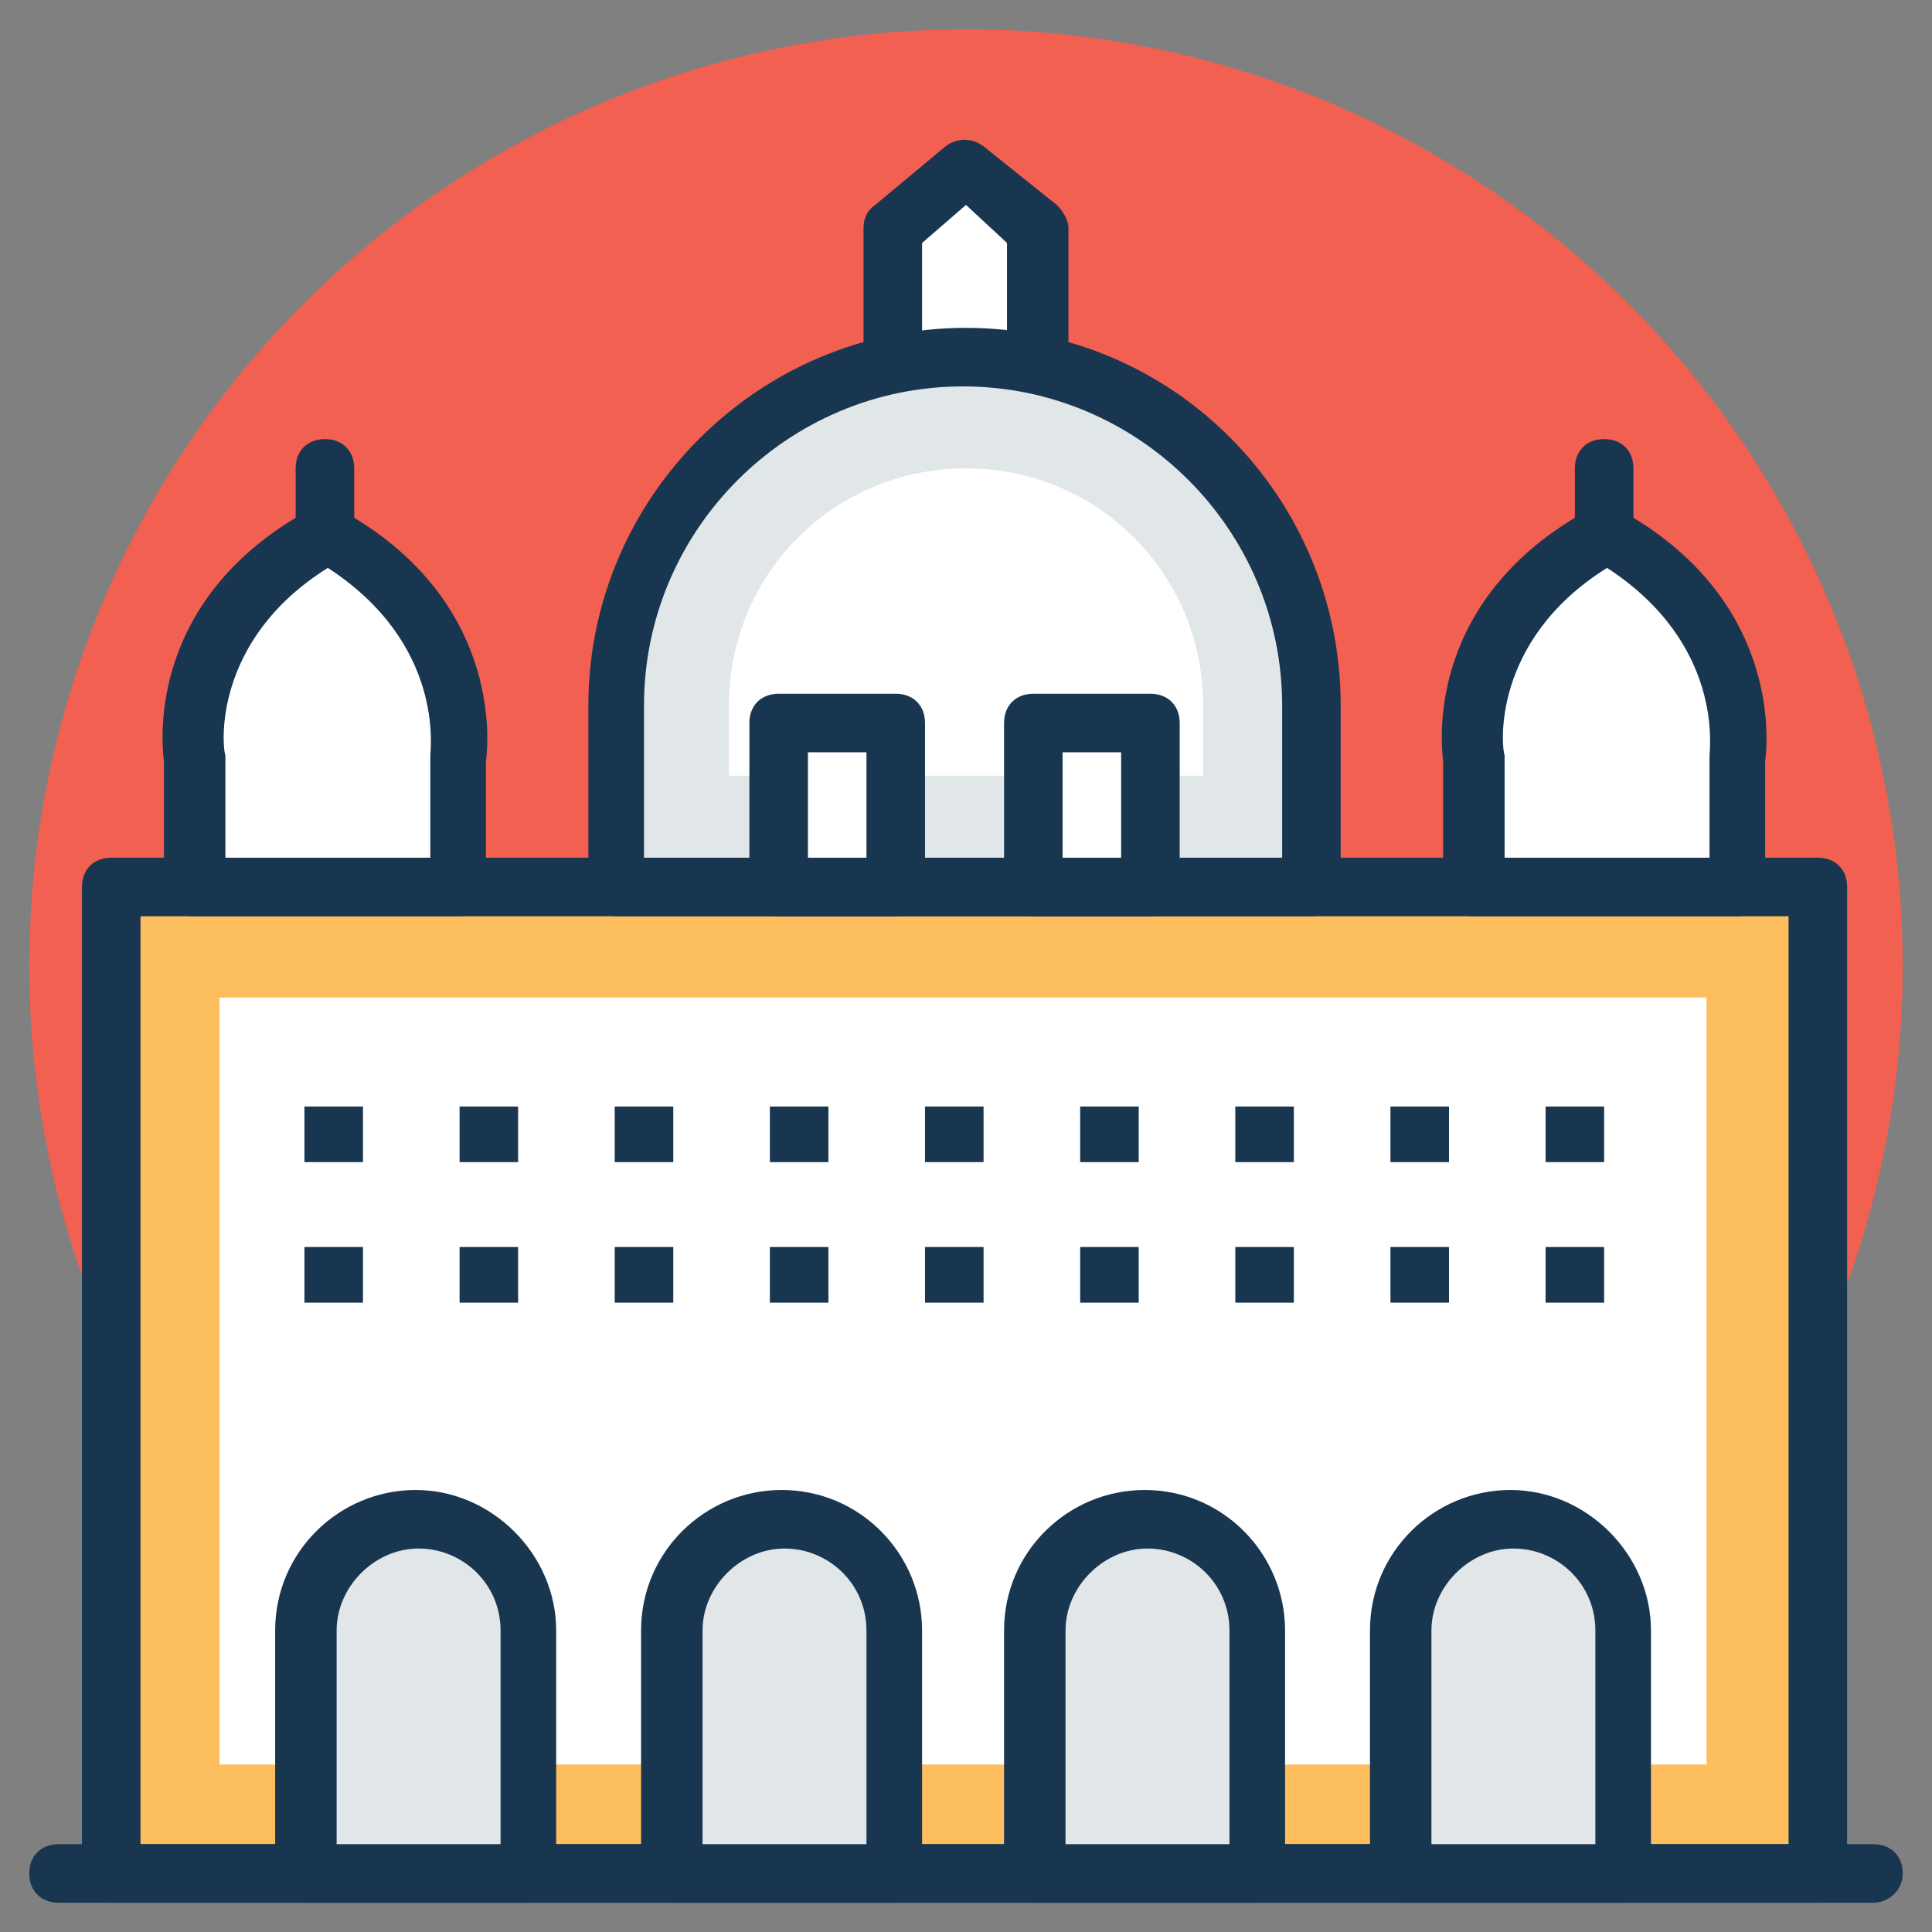 <svg xmlns="http://www.w3.org/2000/svg" xml:space="preserve" id="mosque" x="0" y="0" viewBox="0 0 66 66"><rect x="0" y="0" width="66" height="66" fill="#808080" stroke="none"/>  <circle id="XMLID_8447_" cx="33" cy="33" r="32" fill="#F16050" style="fill:#f16050"></circle>  <g id="XMLID_8444_">    <path d="M35.5 16.7h-5.1V7.8L33 5.7l2.5 2.1z" style="fill:#fff"></path>    <path d="M35.5 17.7h-5c-.6 0-1-.4-1-1V7.8c0-.3.1-.6.4-.8l2.4-2c.4-.3.9-.3 1.3 0l2.5 2c.2.2.4.5.4.8v8.9c0 .6-.5 1-1 1zm-4.1-2h3V8.3L33 7l-1.5 1.3v7.4z" style="fill:#193651"></path>  </g>  <g id="XMLID_4257_">    <path d="M3.8 30.3h58.3V64H3.8z" style="fill:#fdbe5e"></path>    <path d="M62.1 65H3.8c-.6 0-1-.4-1-1V30.3c0-.6.4-1 1-1h58.3c.6 0 1 .4 1 1V64c0 .6-.4 1-1 1zM4.8 63h56.3V31.3H4.8V63z" style="fill:#193651"></path>  </g>  <g id="XMLID_4256_">    <path d="M2 64h62" style="fill:#fdbe5e"></path>    <path d="M64 65H2c-.6 0-1-.4-1-1s.4-1 1-1h62c.6 0 1 .4 1 1s-.5 1-1 1z" style="fill:#193651"></path>  </g>  <path id="XMLID_4255_" d="M19.9 21.8h26.2v50.8H19.9z" style="fill:#fff" transform="rotate(90 32.96 47.138)"></path>  <g id="XMLID_4254_">    <path d="M33 12.3c-6.5 0-11.9 5.3-11.9 11.9v6.2h23.7v-6.2c0-6.6-5.3-11.9-11.8-11.9z" style="fill:#e1e6e9"></path>    <path d="M44.8 31.3H21.1c-.6 0-1-.4-1-1v-6.2c0-7.1 5.8-12.9 12.9-12.9S45.8 17 45.8 24.1v6.2c0 .5-.4 1-1 1zm-22.7-2h21.7v-5.2c0-6-4.9-10.9-10.9-10.9S22 18.1 22 24.1v5.2z" style="fill:#193651"></path>  </g>  <path id="XMLID_4253_" d="M24.9 26.5v-2.4c0-4.5 3.6-8.1 8.1-8.1s8.1 3.6 8.1 8.1v2.4H24.9z" style="fill:#fff"></path>  <g id="XMLID_4250_">    <g id="XMLID_4252_">      <path d="M26.6 24.7h4v5.6h-4z" style="fill:#fff"></path>      <path d="M30.6 31.3h-4c-.6 0-1-.4-1-1v-5.6c0-.6.4-1 1-1h4c.6 0 1 .4 1 1v5.6c0 .5-.4 1-1 1zm-3-2h2v-3.6h-2v3.6z" style="fill:#193651"></path>    </g>    <g id="XMLID_4251_">      <path d="M35.3 24.7h4v5.6h-4z" style="fill:#fff"></path>      <path d="M39.3 31.3h-4c-.6 0-1-.4-1-1v-5.6c0-.6.4-1 1-1h4c.6 0 1 .4 1 1v5.6c0 .5-.4 1-1 1zm-3-2h2v-3.6h-2v3.6z" style="fill:#193651"></path>    </g>  </g>  <g id="XMLID_4245_">    <g id="XMLID_4249_">      <path d="M51.7 51.9c-2.1 0-3.8 1.7-3.8 3.8V64h7.7v-8.3c-.1-2.1-1.8-3.8-3.9-3.8z" style="fill:#e1e6e9"></path>      <path d="M55.5 65h-7.7c-.6 0-1-.4-1-1v-8.3c0-2.7 2.2-4.8 4.8-4.8s4.8 2.2 4.8 4.8V64c.1.6-.3 1-.9 1zm-6.7-2h5.7v-7.3c0-1.6-1.3-2.8-2.8-2.8s-2.8 1.3-2.8 2.8V63z" style="fill:#193651"></path>    </g>    <g id="XMLID_4248_">      <path d="M39.2 51.9c-2.1 0-3.8 1.7-3.8 3.8V64H43v-8.3c0-2.1-1.7-3.8-3.8-3.8z" style="fill:#e1e6e9"></path>      <path d="M43 65h-7.7c-.6 0-1-.4-1-1v-8.3c0-2.7 2.2-4.8 4.8-4.8 2.7 0 4.8 2.2 4.8 4.8V64c.1.6-.3 1-.9 1zm-6.6-2H42v-7.3c0-1.6-1.3-2.8-2.8-2.8s-2.8 1.3-2.8 2.8V63z" style="fill:#193651"></path>    </g>    <g id="XMLID_4247_">      <path d="M26.7 51.9c-2.1 0-3.8 1.7-3.8 3.8V64h7.7v-8.3c0-2.1-1.8-3.8-3.9-3.8z" style="fill:#e1e6e9"></path>      <path d="M30.6 65h-7.7c-.6 0-1-.4-1-1v-8.3c0-2.7 2.2-4.8 4.8-4.8 2.7 0 4.8 2.2 4.8 4.8V64c.1.6-.4 1-.9 1zm-6.7-2h5.7v-7.3c0-1.6-1.3-2.8-2.8-2.8S24 54.2 24 55.7V63z" style="fill:#193651"></path>    </g>    <g id="XMLID_4246_">      <path d="M14.3 51.9c-2.1 0-3.8 1.7-3.8 3.8V64h7.7v-8.3c-.1-2.1-1.8-3.8-3.9-3.8z" style="fill:#e1e6e9"></path>      <path d="M18.1 65h-7.7c-.6 0-1-.4-1-1v-8.3c0-2.7 2.2-4.8 4.8-4.8s4.8 2.2 4.8 4.8V64c.1.6-.4 1-.9 1zm-6.7-2h5.7v-7.3c0-1.6-1.3-2.8-2.8-2.8s-2.8 1.3-2.8 2.8V63z" style="fill:#193651"></path>    </g>  </g>  <g id="XMLID_4229_">    <g id="XMLID_4233_">      <g id="XMLID_4244_">        <path d="M54.8 18.2V16" style="fill:#4ebe9f"></path>        <path d="M54.8 19.2c-.6 0-1-.4-1-1V16c0-.6.4-1 1-1s1 .4 1 1v2.2c0 .6-.5 1-1 1z" style="fill:#193651"></path>      </g>      <g id="XMLID_4243_">        <path d="M59.4 30.3V26s.8-4.8-4.5-7.7c-5.3 2.9-4.5 7.7-4.5 7.7v4.3h9z" style="fill:#fff"></path>        <path d="M59.4 31.3h-9.1c-.6 0-1-.4-1-1V26c-.1-.8-.5-5.6 5-8.6.3-.2.7-.2 1 0 5.5 3 5.1 7.9 5 8.6v4.3c0 .3-.1.5-.3.7-.1.2-.4.3-.6.3zm-8.1-2h7.1v-3.5c0-.2.5-3.8-3.5-6.4-4 2.5-3.6 6.2-3.5 6.4v3.5z" style="fill:#193651"></path>      </g>    </g>    <g id="XMLID_4230_">      <g id="XMLID_4232_">        <path d="M11.1 18.2V16" style="fill:#4ebe9f"></path>        <path d="M11.1 19.2c-.6 0-1-.4-1-1V16c0-.6.4-1 1-1s1 .4 1 1v2.2c0 .6-.4 1-1 1z" style="fill:#193651"></path>      </g>      <g id="XMLID_4231_">        <path d="M15.7 30.3V26s.8-4.8-4.5-7.7C5.9 21.2 6.7 26 6.7 26v4.3h9z" style="fill:#fff"></path>        <path d="M15.7 31.3H6.6c-.6 0-1-.4-1-1V26c-.1-.8-.5-5.6 5-8.6.3-.2.7-.2 1 0 5.5 3 5.1 7.9 5 8.6v4.3c0 .3-.1.5-.3.7-.1.2-.3.3-.6.3zm-8.1-2h7.1v-3.5c0-.2.5-3.8-3.5-6.4-4 2.5-3.6 6.2-3.5 6.4v3.5z" style="fill:#193651"></path>      </g>    </g>  </g>  <g id="XMLID_4117_">    <g id="XMLID_4128_">      <path id="XMLID_4228_" d="M21 37.8h2v1.9h-2z" style="fill:#193651"></path>      <path id="XMLID_4226_" d="M36.9 37.8h2v1.9h-2z" style="fill:#193651"></path>      <path id="XMLID_4206_" d="M47.5 37.8h2v1.9h-2z" style="fill:#193651"></path>      <path id="XMLID_4184_" d="M15.7 37.8h2v1.9h-2z" style="fill:#193651"></path>      <path id="XMLID_4158_" d="M31.6 37.8h2v1.9h-2z" style="fill:#193651"></path>      <path id="XMLID_4156_" d="M42.2 37.8h2v1.9h-2z" style="fill:#193651"></path>      <path id="XMLID_4145_" d="M10.4 37.8h2v1.9h-2z" style="fill:#193651"></path>      <path id="XMLID_4133_" d="M26.3 37.8h2v1.9h-2z" style="fill:#193651"></path>      <path id="XMLID_4129_" d="M52.8 37.8h2v1.9h-2z" style="fill:#193651"></path>    </g>    <g id="XMLID_4118_">      <path id="XMLID_4127_" d="M21 42.6h2v1.9h-2z" style="fill:#193651"></path>      <path id="XMLID_4126_" d="M36.9 42.6h2v1.9h-2z" style="fill:#193651"></path>      <path id="XMLID_4125_" d="M47.5 42.6h2v1.9h-2z" style="fill:#193651"></path>      <path id="XMLID_4124_" d="M15.7 42.6h2v1.9h-2z" style="fill:#193651"></path>      <path id="XMLID_4123_" d="M31.6 42.6h2v1.9h-2z" style="fill:#193651"></path>      <path id="XMLID_4122_" d="M42.2 42.6h2v1.9h-2z" style="fill:#193651"></path>      <path id="XMLID_4121_" d="M10.4 42.6h2v1.9h-2z" style="fill:#193651"></path>      <path id="XMLID_4120_" d="M26.3 42.6h2v1.9h-2z" style="fill:#193651"></path>      <path id="XMLID_4119_" d="M52.8 42.6h2v1.9h-2z" style="fill:#193651"></path>    </g>  </g></svg>